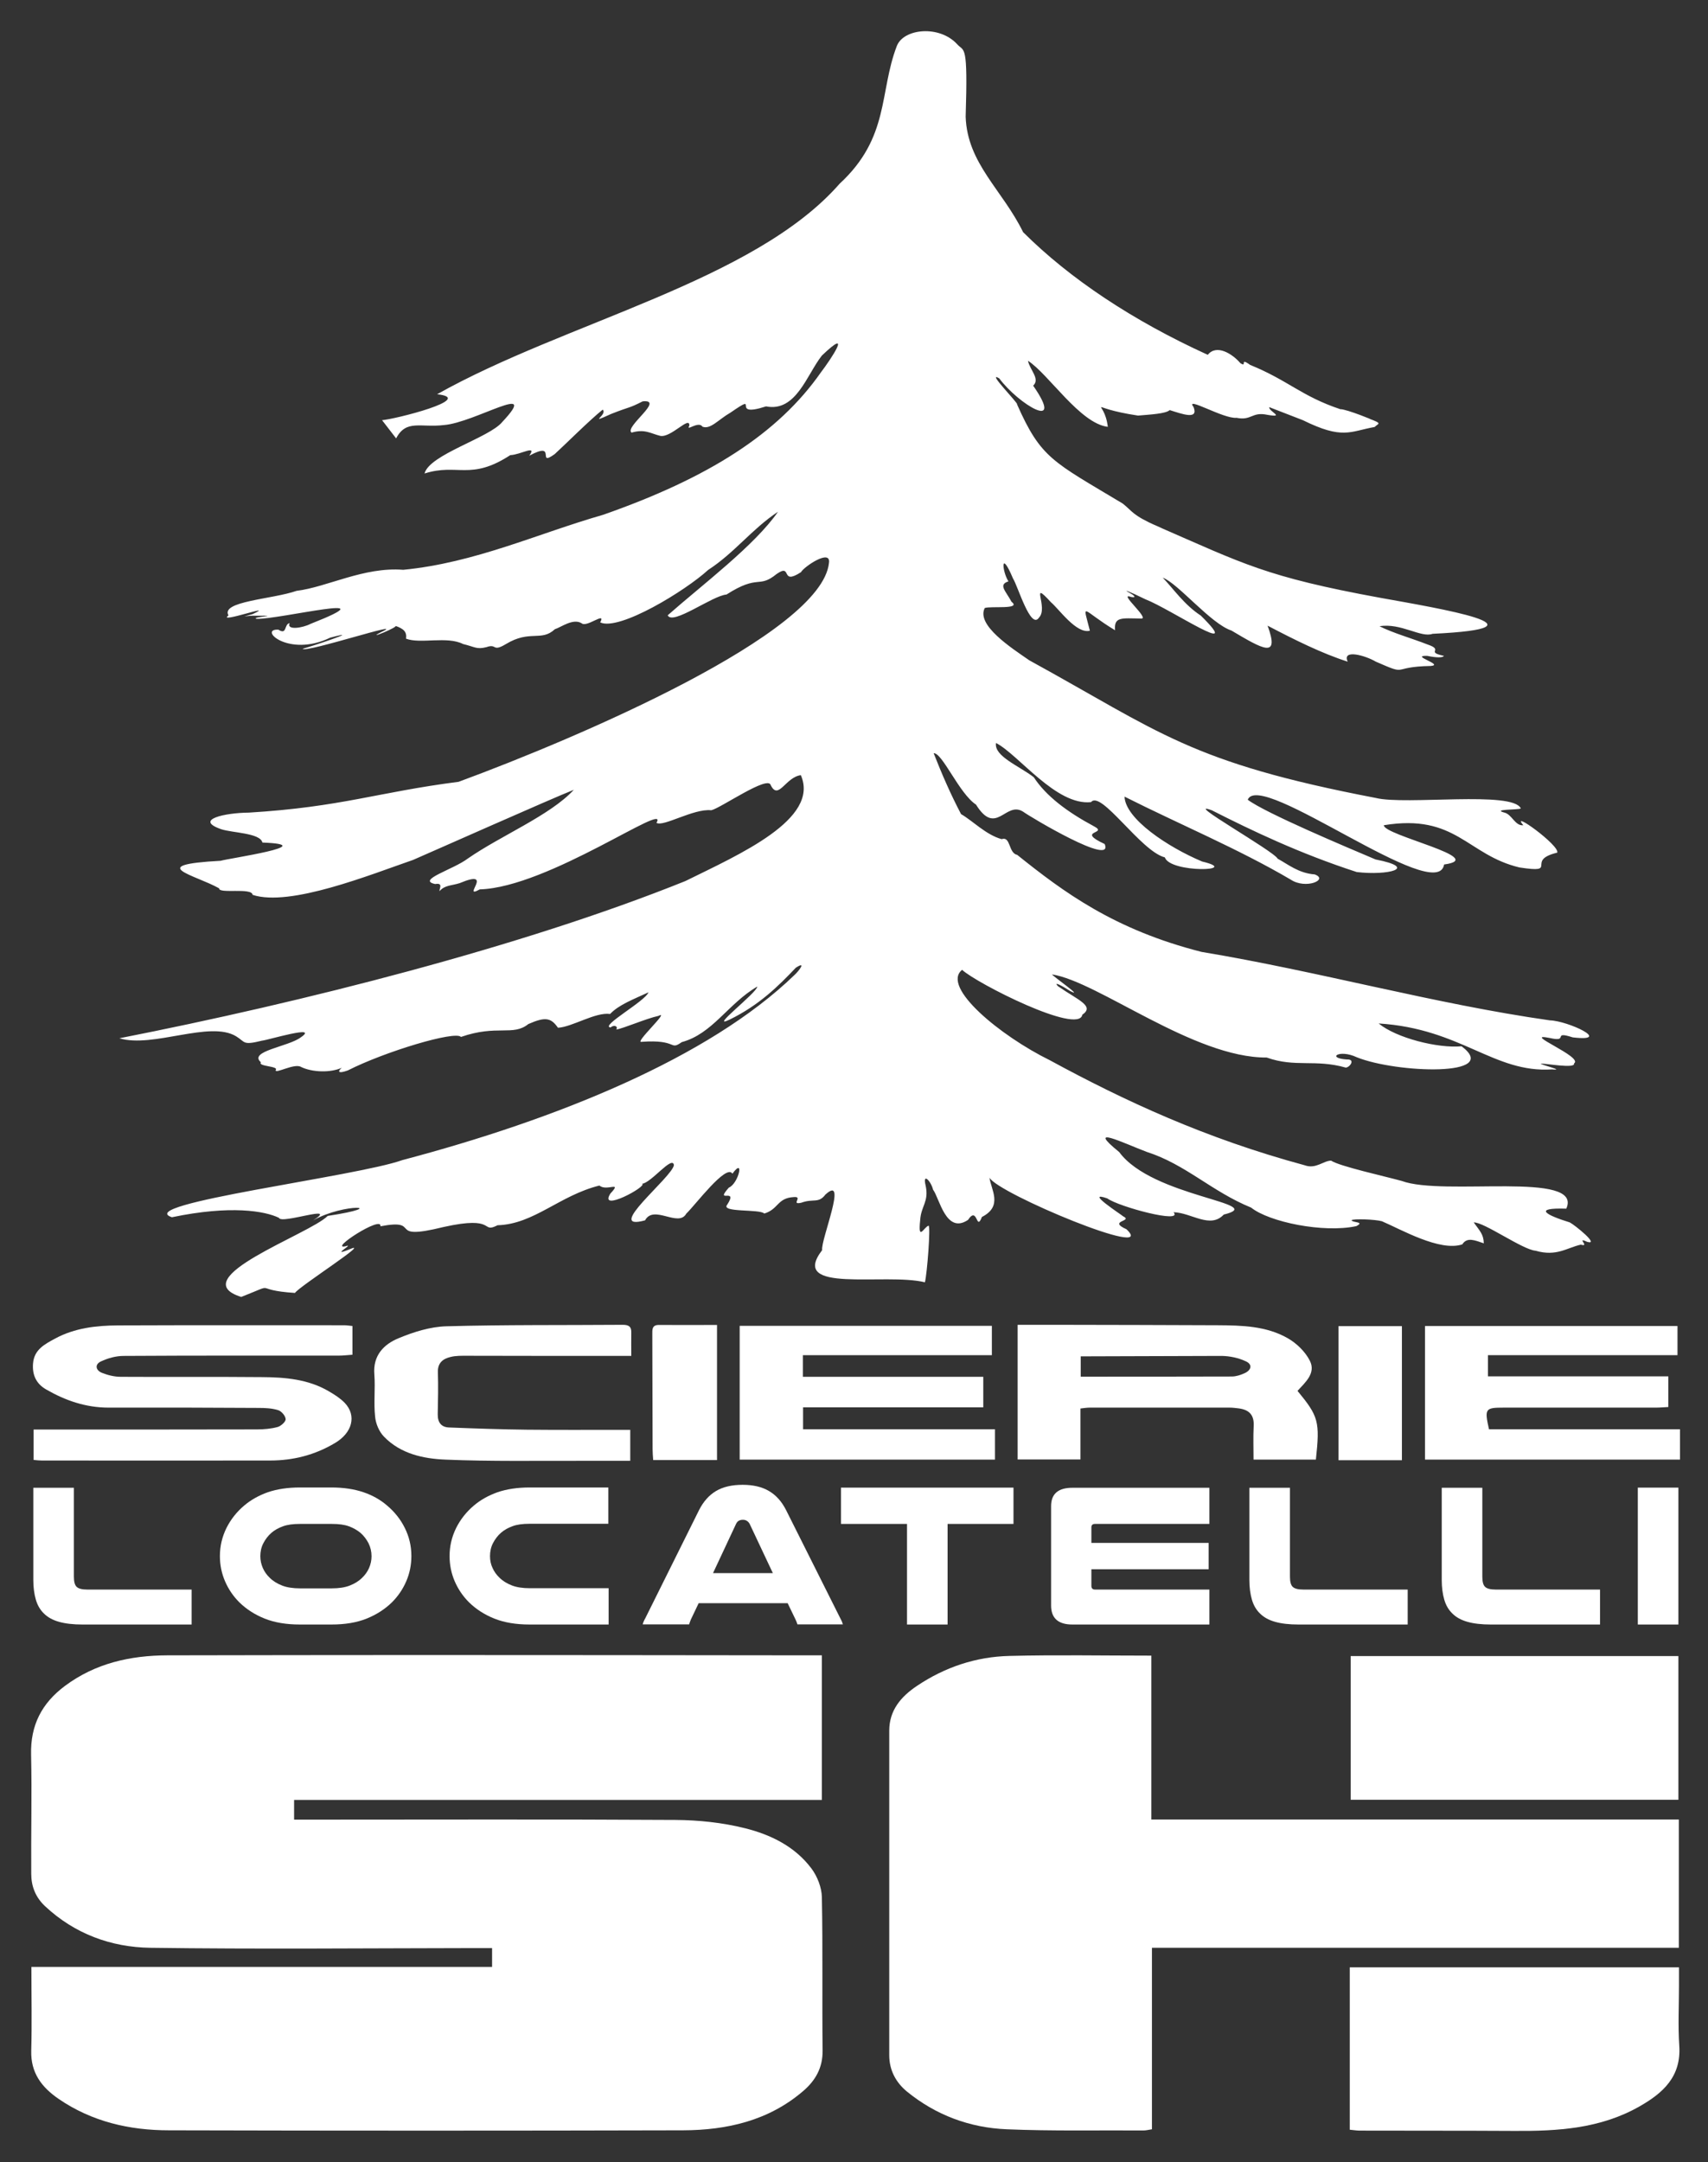 <?xml version="1.0" encoding="utf-8"?>
<!-- Generator: Adobe Illustrator 27.9.0, SVG Export Plug-In . SVG Version: 6.00 Build 0)  -->
<svg version="1.1" id="Calque_1" xmlns="http://www.w3.org/2000/svg" xmlns:xlink="http://www.w3.org/1999/xlink" x="0px" y="0px"
	 viewBox="0 0 1153.4 1459.3" style="enable-background:new 0 0 1153.4 1459.3;" xml:space="preserve">
<rect x="0" y="0" width="1153.4" height="1459.3" fill="#333333" stroke="none"/>
<style type="text/css">
	.st0{fill:#FFFFFF;}
</style>
<path class="st0" d="M879.8,283.6c27,13.3,31.7,7.6,48.5,4.6c2.4-2.5,5.8-2.1-4-5.7c6.4,2.4-15.1-6.5-19.2-6.3
	c-26.3-8.8-35.1-19.4-60.9-29.9c-7.6-5.5-1.6,2.1-6.6-1.2c-5.2-6.1-16-13.1-22-5.6c-50.5-23-93.1-51.3-124.7-82.8
	c-14-28.6-37.7-46.3-38.8-77.9c1.6-50.1-1-43.7-5.6-48.8c-12-13.3-36.4-10.8-40.9,1.1c-12,31.2-4.7,61.6-38.6,92.9
	c-57.8,66-185.3,93.4-271.8,142.1c26.8,3-29,17-37.2,17.5l9.5,12.3c6.8-13,16.5-7.1,32.3-9c20.8-1.6,65.6-30,39.4-2.1
	c-8.7,10.7-49.3,22-52.5,34.8c22.3-7.1,31,5.1,57.9-12.4c6.8-0.2,18.4-7.4,12.8,0.4c19.5-10.5,4.4,8.1,17.2-1.1
	c6.3-5.7,23.5-22.9,32.4-30c3.6,3.4-10.9,10.4,5.7,2.9c13.4-5.3,11.5-3.5,21.3-8.5c15.3-1.5-12.6,17.3-7.5,21.1
	c9.1-2.6,12.8,0.6,19.4,2.2c7.3,1.4,20-13.9,19.6-6.9c-2.6,4.4,6.1-3.5,8.9,0.7c5.3,2.1,10.7-4.8,18.9-9.5c21.3-14.7-1.6,4.1,24-4.2
	c20.3,4,27.5-21.4,37.7-34.3c21.4-20.4,5.9,2.8-0.7,11.4c-28.8,41.2-75.6,71.1-147.1,96.1c-44.3,12.7-86.4,32.4-134.9,37.1
	c-26.6-2.1-51.4,11.7-72,14.2c-16.3,5.7-51.5,7-46,16.6c-8.2,6,33.5-8.8,16.3-0.9c-9.8,2.9-4.7,0.8,2.6,1.1c18.8-0.2-4.4,0.8,0,2.1
	c15.3,0.5,92.7-18.7,36.5,3.4c-5.4,2.8-16.4,4.5-14.1-0.5c-3.9,0.6-1.6,8.3-7.6,4.4c-13.9-0.7,6.7,19.1,35,5.4
	c24.3-6.4-13.1,6.1-18.6,7.5c1.8,3,71.4-19.9,53.5-11.5c-13.3,6.8,13.9-4.2,8.7-4.1c6.4,2.1,8.2,4.4,7.6,8.8
	c9.8,3.7,27.7-1.9,38.5,3.6c8,1.9,9.1,3.8,15.8,2.1c7.3-2.6,3.7,3.6,13.2-2.1c16.2-9.8,23.8-1.4,33-10c4.2-1.3,12.3-7.6,18.1-4
	c3.4,3.1,16.8-8.4,12.5-0.6c12.8,6,57.5-21.3,72.9-35.4c18-11.7,29.2-27.3,47.2-39.3c-15.8,22.8-50.8,49-74.5,69.9
	c3.2,7.1,30.2-13.3,39.7-14c22-14.1,21.4-3.7,33.9-13.9c10.8-7.5,2.1,8.1,16.4-1.2c2-3.7,20.4-16.1,18.9-6.2
	c-5.1,47.8-169.4,118-250.1,147.7c-54.7,7-79,17-141.7,20.8c-15.8,0.1-37.4,4.7-18.6,11.2c7.5,2.5,26.4,2.5,27.8,9
	c40.8,1.5-23,10.7-28.2,12.3c-51.5,2.8-17.4,9.4-1,18.6c-0.5,3.9,22.2-0.7,22.6,4.4c25.3,8.3,79.7-13.7,108.4-23.6
	c10-4.3,93.7-41.5,108.5-47.3c-16,17.3-49.1,30.8-71.6,46.4c-9.7,7.4-34.9,14.5-22,17.2c5.6-1,2.7,3.2,2.9,4.8
	c3.6-4.1,7.8-3.6,13.6-5.4c24.4-10.2,0.6,11.4,13.6,4.2c46.3-1.3,128.6-60.5,119.3-44.9c4.7,2.9,25.1-9.8,37-8.5
	c6.4-1.4,38.5-24,40.2-16.9c5.2,10.4,9.9-5.4,20.3-6.8c13,29.7-41.5,53.5-78,71.5c-110.6,44.5-259,81.9-382.2,106.1
	c22.8,6.8,61.1-12.2,78.9-1.3c6.4,3.9,4.1,6.2,17.5,2.9c3.7-0.3,39.2-11.1,26.1-2.2c-8.3,6.3-35.6,9.3-26.9,16.8
	c-2.3,2.9,12.2,2.5,10,5.2c-0.8,3.1,12.7-4.9,17.2-2c7.5,3.6,19.8,4,27.4,0.5c-2.8,2.4-2.8,4.3,4.1,1.8c25.2-12.8,72.7-27,76.4-22.6
	c24.4-8.5,35.1-0.3,45.5-8.7c11.6-5.1,15.3-4.2,20,2.5c9.6-0.5,25.3-10.7,35.2-9.3c6-6.3,15.8-9.9,25.9-14.6
	c-2,5.9-33,22.9-25.6,23.7c2.3-2,5.3-0.9,3.9,1.4c4.7-0.7,20.1-7.4,28.4-9.2c8.6-4.4-16.8,18.7-11.3,17.5
	c24.7-1.8,18.6,6.2,27.1,0.2c20.8-5.6,31.3-26,51-37.5c-0.1,4.1-33.4,29.5-18.7,22.3c20.1-9.8,33.1-22.8,44.7-35
	c7.7-5,1.7,2.6-0.9,4.9c-57.9,56-160.9,97.5-264.7,124.9c-31.2,11.2-182.6,29.7-155.7,38.6c39.8-8.3,62.8-4.2,72.3,0.4
	c1.3,4.6,41-9.7,23.1,1.7c21.1-12,53.1-9.6,9.8-3c-12.1,12.3-98,42.2-58.4,54.7c26.1-10.3,5.8-4.7,36.3-2.7
	c2.6-4.3,54.1-37.1,36.2-29.2c-13,5.1,4.9-4.7-2.1-2.3c-11.7,2.6,25-21.2,23.6-13.5c29.2-5.5,2.9,10.3,42.6,0.5
	c36.3-8.1,24.9,4.7,36.5-1.2c24.6-0.7,41.8-20.1,68.8-26.8c4.8,4.2,15.7-3.5,7.4,5.4c-8.4,13.3,25.5-5.1,21.4-6.6
	c6.2-0.6,20.5-19.4,21.5-12.6c-1.1,8.2-48,45.1-19.5,37.3c5.9-10.9,22.6,5.1,27.9-4.6c5.7-5.3,27-33.9,31.1-26.9
	c8.4-11.6,4.1,6.8-2.4,9.4c-10.1,11.4,6.7-0.6-1.1,11.5c-4.8,5.5,22.1,2.8,25,6c9.7-2.9,8.7-10.5,19.9-11.1c6.7-0.6-2.4,5.5,5.1,3.8
	c8.2-3,11.6,0.7,16.3-5.5c15.5-14.2-3.3,30.8-2.2,37.5c-22.9,29.8,42.3,15.1,69.4,21.7c1.5-6.1,3.9-37.4,2.5-38.2
	c-3.1,0.7-7.3,11.2-5.7-3.8c0.6-9.6,6-12.3,3.7-23.2c-2.3-9.3,3.6-3.1,5,2.7c4.3,5.6,8.7,30.4,23.6,20.4c6.6-9.9,5.4,8.3,9.4-2
	c14.4-7.3,6.1-18.5,5.1-26.5c5.7,10.7,114.6,55.9,92.5,34.8c-13-5.8,4.8-5.3-2.2-8.7c-1.3-1.2-26.8-17.7-10.7-12.1
	c7.6,5.6,51.6,17.4,44.7,9.3c12.3,0.4,24.7,11.4,33.9,1.6c31.2-7.7-48.2-11.6-70.6-42.2c-23.3-18.9,3-6,18.6-0.1
	c26.3,8.4,43.8,26.7,70.5,37.6c12.1,9.7,48.8,17.3,71,12.5c6.1-3.1-2.6-2.2-3.2-4c1.3-1.1,15.7-0.6,20.5,0.7
	c12.9,5.5,39.2,20.7,54.3,15.6c3.2-5.2,8.8-2.6,14.5-0.7c-0.1-6.1-2.8-8.5-6.8-14.1c6.8-0.4,33.1,18.5,41.8,19.1
	c14.1,4.1,21.1-2,30.5-4.1c6.6,1.9-3.6-5.6,4.3-1.9c8.8,2.5-8.4-11.4-11.7-13.1c-15.8-4.9-25.5-10-2.4-9.3
	c11.7-25.8-82.8-8.2-111.1-18.7c-11.6-3.2-42-9.9-47.7-13.7c-5.2,0-10.3,5.9-17.9,3.1c-67-18.1-121.9-43.6-172.1-70.9
	c-33.2-16.3-73.6-49.4-59.2-61c9.8,9.1,78.8,44.1,81.2,30.3c8.6-5.9-3-9.9-16.4-19.2c-3.9-4,4.1,0.5,8,3.1
	c10.3,5.4-11.1-9.6-12.1-11.1c31,4.7,95.7,56.4,145,56.1c19.3,6.9,32.7,0.9,53.4,6.8c2.7-0.1,6.8-5.8,0.7-5.5
	c-13.9-0.9-5.2-7.1,6.7-1.5c26.7,10.8,98.3,13.3,70.8-7.4c-16.1,1.5-44.1-5.6-56-15.4c55.9,3.5,77.7,33.6,117.1,31
	c9.4,0.9-7.9-3.1-7.6-3.9c3-0.2,23.7,3.6,22.4-0.1c6.9-4.3-36.4-21.2-16.4-17.2c13.7,3.1,1-5.1,15.6-0.4
	c27.4,3.2-3.3-11.2-15.5-11.5c-78.1-11.1-155.7-33-235.2-46.2c-59.1-15-93.3-40.5-124.5-65.5c-6-1.2-4.3-12.8-10.5-10.6
	c-10.7-3-19.4-12.3-27.4-16.9c-7-13.3-13-27.1-18.5-41.1c5.8-0.5,17.2,27.2,28.6,34.7c13.6,21.8,19.9-2.6,31.7,4.7
	c4.9,3.6,61.7,37.5,55.2,21.9c-20-9.3,2.7-6.7-7.1-11.9c-18.3-9.8-32.5-20.5-40.8-33.2c-9.8-7.6-27-14.2-25.5-23.1
	c15.1,7.7,40.6,42.5,64.2,39.9c6.7-8.4,33.6,33.2,49.8,37.3c3.6,10.8,52.5,9.3,25.2,2.8c-23.1-9.7-51.9-28.8-52.4-43.8
	c36.7,18.5,77,35.3,112.2,56c10.2,6.8,25.9,0,16.2-3.5c-10.9-0.8-18.1-6.9-25-10.6c-2.4-5.1-64.8-40.1-44.5-32.7
	c26.8,13.6,59.1,29.1,97.9,41.7c20.8,2.5,42.4-2.7,12.7-8.5c-19.6-8.3-74.3-31.3-86.3-40.3c8.1-20.7,128,71.9,132.6,43.7
	c30.8-4.2-41-19.7-40.7-26.5c48.8-8,56.2,20.1,91.6,28.5c27.4,4.2,3.4-4.7,25.5-10c1.8-4.8-32.3-29.4-22.9-18.5
	c-5.5,0.7-7.7-7.3-12.7-8.5c-9-2.4,9.3-1.8,11-2.8c-5.1-12.1-77.8-2.1-97.9-7.1c-125.9-24.1-145.4-44.3-234-92.9
	c-12.3-8.5-36-23.8-30.1-35.3c3.9-1.5,25.1,1.2,18.1-4.2c-4.1-7.6-9.1-11.5-2.1-13.8c-4.3-6.6-5.6-22.5,3.1-1.9
	c3.2,4.9,11.9,34.8,17.5,26.4c6.7-6.8-6.7-26.6,8.1-10.4c5.4,4.5,17.2,21.6,26.3,19.2c-5.2-20.5-5.7-14,17-0.3
	c-0.8-9.2,4.3-8.1,17.3-7.9c7.2,0.9-15.8-18.1-6.6-14.6c3.3,0.7,3.2-0.4-0.3-2.4c-6.6-3.6-0.3-1.1,10.1,4
	c16.9,6.5,67.9,41.1,37.4,11c-11.2-7.3-18.4-18-25.7-25.6c10.3,3.8,32.4,31.1,46.4,35.7c21.1,12.5,32.8,19.5,24.4-3.3
	c18.1,9.5,36.8,18.8,54.1,24.3c-4-8.6,11.7-4.3,19,0c22.9,10,9.1,3.4,37.1,2.9c9.4-0.8-14.8-7.2-2.3-6.8c6.3,1.3,10.3,1.3,11.2,0
	c-13-2.8,0.5-3.8-11.1-7.7c-10.7-4.2-23.3-7.7-32.4-12.3c14.4-2.4,28.1,8,35.8,5.1c84.1-4,4.1-17.2-35.3-24.3
	c-77.6-14.2-92.4-23-150.8-48.4c12.5,5.4-12.3-5.5,0,0c-16.9-7.5-16.5-10-23.1-15.2c-47.3-28.4-55.2-30.4-71.4-67
	c1.4-0.3-21.3-23.1-12-17.5c13,17.5,44.9,36.6,22.9,4.9c4.9-4.6-2.3-10.6-3.5-16.8c14.1,9.2,35.1,42.3,53.9,44.6
	c-2.3-19.8-16.3-13.1,20.4-7.6c8-0.7,18.7-1.2,21.4-3.7c8.6,2.7,19.6,6.8,16.1-2.1c-6.1-7.7,20.3,8.2,29,7.3
	c10.3,2.1,10.3-4.3,20.9-2c12.4,2.1,0.7-2.4,1.2-5.2"/>
<path class="st0" d="M22.6,964.9h8.6c47.4,0,94.8,0,142.3-0.1c4.7,0,9.5-0.4,13.9-1.6c2.3-0.6,5.6-3.6,5.5-5.3
	c-0.1-2.2-2.8-5.4-5.1-6.1c-4.2-1.3-8.8-1.5-13.2-1.5c-33.8-0.2-67.5-0.3-101.3-0.2c-15.4,0-29.2-4.8-42.2-12.3
	c-6.6-3.8-9.4-9.7-8.8-17.4c0.7-9.5,7.9-13.1,14.9-16.9c13.3-7.2,27.8-8.8,42.5-8.9c50.9-0.2,101.8-0.1,152.7-0.1
	c1.7,0,3.4,0.3,5.6,0.5v19.4c-3.1,0.2-6.2,0.6-9.3,0.6c-48.4,0-96.8-0.1-145.2,0.2c-5.2,0-10.6,1.5-15.3,3.7c-4.4,2-3.6,6,0.6,7.7
	c4,1.6,8.5,2.7,12.8,2.7c31.8,0.2,63.6-0.1,95.3,0.2c15.6,0.1,31.3,1.4,45.2,9.6c3.8,2.2,7.7,4.7,10.7,7.8
	c8.2,8.6,5.1,20.2-6.6,27.1c-13.6,8.1-28.2,11.8-43.8,11.8c-51.4,0.1-102.8,0-154.2,0c-1.7,0-3.4-0.2-5.5-0.4V964.9z"/>
<path class="st0" d="M876.2,938.8c5.3-5.8,12.6-12,8.3-20.4c-3.1-6.1-9-11.8-15-15.2c-14.4-8.2-30.8-8.6-47-8.7
	c-36.3-0.2-72.5-0.2-108.8-0.3c-8.7,0-17.3,0-26.5,0v90.9h42.4v-34.4c2.5-0.3,4.4-0.6,6.3-0.6c31.5,0,63.1,0,94.6,0
	c2,0,4,0.3,5.9,0.5c7,0.9,10.6,4.3,10.2,11.9c-0.4,7.6-0.1,15.2-0.1,22.7h42.1C891.4,959.5,890.4,956,876.2,938.8 M840.4,926.9
	c-2.7,1.2-5.7,2.2-8.6,2.2c-33.7,0.1-67.4,0.1-102,0.1v-13.7l95.2-0.3c5.5,0.1,11.3,1.3,16.2,3.6C846,920.9,845.1,924.8,840.4,926.9
	"/>
<path class="st0" d="M962.3,985.2V895h170.5v19.7h-128v14.3h121.8v20.7c-2.6,0.1-5.5,0.4-8.3,0.4c-34.3,0-68.5,0-102.8,0
	c-12.6,0-13.1,0.7-10,14.6h129v20.5H962.3z"/>
<path class="st0" d="M426.3,915.2c-17.1,0-32.7,0-48.3,0c-20.9,0-41.7-0.1-62.6-0.1c-3.7,0-7.5-0.1-11.1,0.8
	c-5.1,1.2-8.8,3.9-8.6,10.3c0.3,9.4,0.1,18.9-0.1,28.3c-0.1,5.5,2.3,8.8,7.6,9c17.6,0.7,35.2,1.3,52.7,1.5
	c20.4,0.2,40.7,0.1,61.1,0.1h8.6V986c-10.6,0-21.2,0-31.7,0c-31-0.1-62.1,0.5-93.1-0.8c-14.9-0.6-30.3-3.9-41.5-15.5
	c-3.3-3.4-5.6-8.8-6-13.6c-1-9.3,0.2-18.9-0.5-28.3c-1.1-12.9,6.4-20.5,16.5-24.6c10.1-4.2,21.3-7.7,32.1-8
	c39.7-1.1,79.4-0.7,119.1-1c4,0,6,1.1,5.8,5.5C426.2,904.5,426.3,909.1,426.3,915.2"/>
<path class="st0" d="M484.2,985.5h-43.1c-0.2-2.5-0.4-4.9-0.4-7.3c-0.1-25.8-0.1-51.5-0.2-77.3c0-3.3-0.4-6.7,4.6-6.6
	c12.8,0.1,25.7,0,39.1,0V985.5z"/>
<rect x="903.9" y="895.1" class="st0" width="42.8" height="90.5"/>
<polygon class="st0" points="499.5,894.9 669.8,894.9 669.8,914.7 542.2,914.7 542.2,929.3 664,929.3 664,949.9 542.3,949.9 
	542.3,964.7 671.9,964.7 671.9,985.2 499.5,985.2 "/>
<rect x="912.1" y="1117.8" class="st0" width="221.3" height="97"/>
<path class="st0" d="M555.2,1117.3c-3.9,0-7.1,0-10.2,0c-87.9-0.1-175.8-0.2-263.7-0.2c-56.1,0-112.2,0.1-168.3,0.2
	c-25,0.1-48.5,5.3-69.1,20.6c-15.7,11.7-23.4,26.6-22.9,46.4c0.6,26.8-0.1,53.6,0.1,80.4c0,8.4,2.8,15.8,9.3,21.9
	c20,18.7,44.6,27.7,71,28.1c72.7,1,145.5,0.3,218.2,0.2c4.1,0,8.3,0,12.7,0v12.7H21.2c0,19.5,0.4,38.1-0.1,56.6
	c-0.4,14.9,7,24.6,18.5,32.5c22.5,15.4,47.9,21.2,74.5,21.2c115.7,0.3,231.4,0.3,347.1,0c29.7-0.1,58-6.5,81.4-26.7
	c8.2-7.1,13-15.6,12.9-27.1c-0.4-34.5,0.2-69-0.5-103.5c-0.1-6.6-3.1-14.2-7.1-19.5c-11.1-14.8-27.5-22.8-44.8-27.1
	c-15.2-3.8-31.3-5.5-47-5.6c-82.4-0.5-164.9-0.2-247.3-0.2h-10.2v-13.3h356.4V1117.3z"/>
<path class="st0" d="M1133.7,1228.1H777.5v-110.6c-32.7,0-64.2-0.6-95.7,0.2c-22.7,0.5-43.8,7.6-62.7,20.3
	c-10.7,7.2-18.6,16.4-18.6,30.2c0,73,0,146,0,219c0,10.1,4.5,18.4,11.9,24.5c19.6,16,42.6,24.5,67.5,25.5
	c30.7,1.3,61.6,0.6,92.3,0.8c1.6,0,3.3-0.4,5.7-0.8v-122.5h355.8V1228.1z"/>
<path class="st0" d="M911.5,1437.5c2.9,0.3,4.9,0.6,6.8,0.6c34.8,0.1,69.5,0,104.3,0.2c29.2,0.2,58-1.5,84.3-16.4
	c16.1-9.1,28.5-20.2,27.1-41.1c-0.9-13.4-0.2-26.8-0.2-40.2v-12.7H911.5V1437.5z"/>
<polygon class="st0" points="684.4,1004.1 684.4,1028.6 639.9,1028.6 639.9,1096.5 612.5,1096.5 612.5,1028.6 567.9,1028.6 
	567.9,1004.1 "/>
<path class="st0" d="M816.7,1004.1v24.5h-77.3c-1.6,0-2.4,0.8-2.4,2.3v10.5h79.2v17.8H737v11.2c0,1.6,0.8,2.5,2.4,2.5h77.3v23.6
	h-92.6c-9.5,0-14.3-4.3-14.3-12.8v-67.1c0-8.3,4.8-12.4,14.4-12.4H816.7z"/>
<path class="st0" d="M876.8,1096.5c-6.2,0-11.5-0.6-15.7-1.8c-4.3-1.2-7.7-3.1-10.2-5.6c-2.6-2.5-4.4-5.6-5.5-9.4
	c-1.1-3.8-1.7-8.2-1.7-13.2v-62.3h27.4v60c0,3.4,0.6,5.7,1.9,6.9c1.3,1.2,3.6,1.8,7.1,1.8h70.5v23.6H876.8z"/>
<path class="st0" d="M1006.7,1096.5c-6.2,0-11.5-0.6-15.7-1.8c-4.3-1.2-7.7-3.1-10.2-5.6c-2.6-2.5-4.4-5.6-5.5-9.4
	c-1.1-3.8-1.7-8.2-1.7-13.2v-62.3h27.4v60c0,3.4,0.6,5.7,1.9,6.9c1.3,1.2,3.6,1.8,7.1,1.8h70.5v23.6H1006.7z"/>
<rect x="1106" y="1004.1" class="st0" width="27.4" height="92.4"/>
<path class="st0" d="M55.6,1096.5c-6.2,0-11.4-0.6-15.7-1.8c-4.3-1.2-7.7-3.1-10.2-5.6c-2.6-2.5-4.4-5.6-5.5-9.4
	c-1.1-3.8-1.7-8.2-1.7-13.2v-62.3h27.4v60c0,3.4,0.6,5.7,1.9,6.9c1.3,1.2,3.6,1.8,7.1,1.8h70.5v23.6H55.6z"/>
<path class="st0" d="M202.5,1028.6c-4.6,0-8.4,0.5-11.4,1.6c-3,1.1-5.6,2.5-7.8,4.4c-2.3,2-4.1,4.4-5.5,7.1c-1.4,2.7-2,5.7-2,8.7
	c0,2.8,0.6,5.5,1.7,8c1.1,2.5,2.7,4.7,4.7,6.6c2.2,2.2,5,3.9,8.3,5.2c3.3,1.3,7.4,1.9,12.2,1.9h21.3c4.8,0,8.9-0.6,12.2-1.9
	s6.1-3,8.3-5.2c2-1.9,3.6-4.1,4.7-6.6c1.1-2.5,1.7-5.2,1.7-8c0-3.1-0.7-6-2-8.7c-1.4-2.7-3.2-5.1-5.5-7.1c-2.2-1.8-4.8-3.3-7.8-4.4
	c-3-1.1-6.8-1.6-11.4-1.6H202.5z M202.5,1096.5c-9.1,0-17-1.3-23.8-4c-6.7-2.7-12.4-6.4-17.1-11c-4.1-4.1-7.3-8.8-9.6-14.1
	c-2.3-5.3-3.5-11-3.5-17.1c0-6.7,1.5-13,4.4-18.9c2.9-5.8,6.9-10.9,12-15.2c4.5-3.8,9.8-6.8,16-9c6.2-2.1,13.4-3.2,21.6-3.2h21.3
	c8.2,0,15.4,1.1,21.6,3.2c6.2,2.1,11.5,5.1,16,9c5.1,4.3,9.1,9.3,12,15.2c2.9,5.8,4.4,12.1,4.4,18.9c0,6.1-1.2,11.8-3.5,17.1
	c-2.3,5.3-5.5,10-9.6,14.1c-4.7,4.6-10.4,8.3-17.1,11c-6.7,2.7-14.6,4-23.8,4H202.5z"/>
<path class="st0" d="M410.8,1096.5h-53.2c-9.1,0-17-1.3-23.8-4c-6.7-2.7-12.4-6.4-17.1-11c-4.1-4.1-7.3-8.8-9.6-14.1
	c-2.3-5.3-3.5-11-3.5-17.1c0-6.7,1.5-13,4.4-18.9c2.9-5.8,6.9-10.9,12-15.2c4.5-3.8,9.8-6.8,16-9c6.2-2.1,13.4-3.2,21.6-3.2h53.2
	v24.5h-53.2c-4.6,0-8.4,0.5-11.4,1.6c-3,1.1-5.6,2.5-7.8,4.4c-2.3,2-4.1,4.4-5.5,7.1c-1.4,2.7-2,5.7-2,8.7c0,2.8,0.5,5.5,1.7,8
	c1.1,2.5,2.7,4.7,4.7,6.6c2.2,2.2,5,3.9,8.3,5.2c3.3,1.3,7.4,1.9,12.2,1.9h53.2V1096.5z"/>
<path class="st0" d="M521.9,1061.8l-15.6-33.1c-0.5-1-1.2-1.7-2-2.2c-0.8-0.5-1.7-0.7-2.7-0.7c-0.9,0-1.8,0.2-2.6,0.6
	c-0.8,0.4-1.5,1.2-2,2.3l-15.5,33.1H521.9z M567.5,1092.4c0.4,0.7,0.7,1.4,1,2c0.2,0.6,0.5,1.3,0.7,2h-30.7
	c-0.2-0.6-0.4-1.2-0.6-1.7c-0.2-0.5-0.4-1-0.6-1.4l-5.4-11.2h-60.1l-5.3,11.1c-0.2,0.5-0.4,1.1-0.6,1.6c-0.2,0.5-0.4,1.1-0.5,1.6
	H434c0.2-0.7,0.4-1.4,0.7-2c0.2-0.6,0.6-1.3,1-2l36.4-73.2c2.9-5.7,6.7-10,11.4-12.8c4.7-2.8,10.7-4.2,18-4.2
	c7.1,0,13.1,1.4,17.8,4.2c4.8,2.8,8.6,7.1,11.5,12.8L567.5,1092.4z"/>
</svg>
